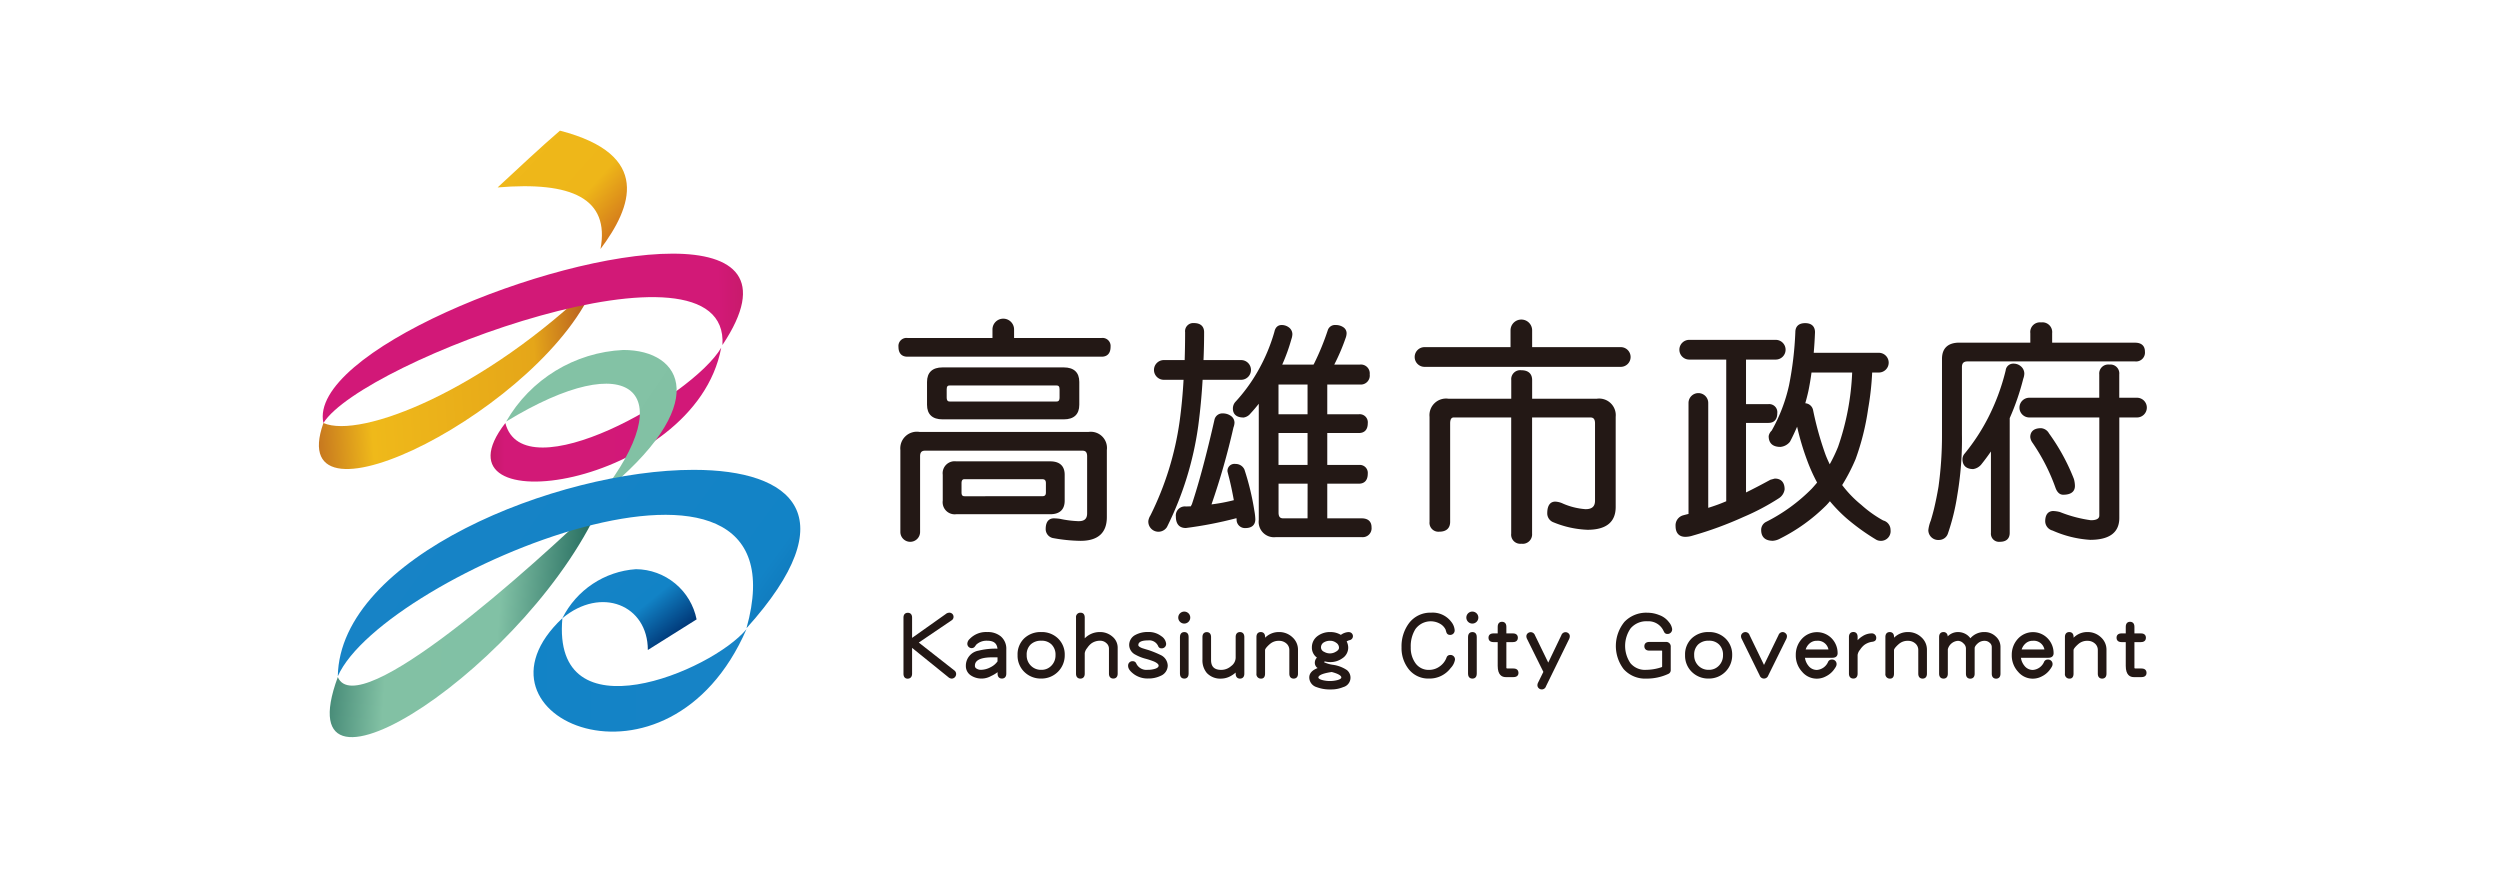 <svg xmlns="http://www.w3.org/2000/svg" xmlns:xlink="http://www.w3.org/1999/xlink" id="&#x5716;&#x5C64;_1" data-name="&#x5716;&#x5C64; 1" viewBox="0 0 45.004 16.126"><defs><style>.cls-1{fill:none;}.cls-2{clip-path:url(#clip-path);}.cls-3{fill:url(#linear-gradient);}.cls-4{clip-path:url(#clip-path-2);}.cls-5{fill:url(#linear-gradient-2);}.cls-6{clip-path:url(#clip-path-3);}.cls-7{fill:url(#linear-gradient-3);}.cls-8{clip-path:url(#clip-path-4);}.cls-9{fill:url(#linear-gradient-4);}.cls-10{clip-path:url(#clip-path-5);}.cls-11{fill:url(#linear-gradient-5);}.cls-12{clip-path:url(#clip-path-6);}.cls-13{fill:url(#linear-gradient-6);}.cls-14{clip-path:url(#clip-path-7);}.cls-15{fill:url(#linear-gradient-7);}.cls-16{clip-path:url(#clip-path-8);}.cls-17{fill:url(#linear-gradient-8);}.cls-18{clip-path:url(#clip-path-9);}.cls-19{fill:url(#linear-gradient-9);}.cls-20{fill:#231815;}</style><clipPath id="clip-path"><path class="cls-1" d="M8.959,3.374c1.332-.112,2.021.197,1.851,1.108.564-.751.934-1.699-.73-2.13-.346.297-.787.712-1.122,1.022"></path></clipPath><linearGradient id="linear-gradient" x1="-862.828" y1="-1185.234" x2="-858.585" y2="-1185.234" gradientTransform="translate(1007.511 -720.398) rotate(-89.988) scale(0.841)" gradientUnits="userSpaceOnUse"><stop offset="0" stop-color="#c2521d"></stop><stop offset="0.4" stop-color="#eeb619"></stop><stop offset="1" stop-color="#efb91a"></stop></linearGradient><clipPath id="clip-path-2"><path class="cls-1" d="M5.822,7.615c-.76,2.145,4.032-.301,4.892-2.526C8.715,7.034,6.487,7.908,5.822,7.615"></path></clipPath><linearGradient id="linear-gradient-2" x1="-128.187" y1="663.31" x2="-123.947" y2="663.31" gradientTransform="matrix(1.419, 0, -0, 1.419, 186.892, -933.956)" gradientUnits="userSpaceOnUse"><stop offset="0" stop-color="#a94823"></stop><stop offset="0.28" stop-color="#efb91a"></stop><stop offset="0.78" stop-color="#e5a619"></stop><stop offset="1" stop-color="#a94823"></stop></linearGradient><clipPath id="clip-path-3"><path class="cls-1" d="M5.822,7.615c.703-1.123,7.32-3.563,7.183-1.404.798-1.195.216-1.645-.897-1.645-2.219,0-6.563,1.796-6.286,3.05"></path></clipPath><linearGradient id="linear-gradient-3" x1="13.828" y1="-610.893" x2="18.068" y2="-610.893" gradientTransform="translate(47.832 -1435.123) rotate(179.991) scale(2.359)" gradientUnits="userSpaceOnUse"><stop offset="0" stop-color="#9b1e36"></stop><stop offset="0.25" stop-color="#d21977"></stop><stop offset="1" stop-color="#d21878"></stop></linearGradient><clipPath id="clip-path-4"><path class="cls-1" d="M9.097,7.615c-1.44,1.857,3.414,1.171,3.886-1.356-.509.877-3.563,2.612-3.886,1.356"></path></clipPath><linearGradient id="linear-gradient-4" x1="-77.523" y1="772.505" x2="-73.284" y2="772.505" gradientTransform="translate(105.112 -962.632) scale(1.256)" gradientUnits="userSpaceOnUse"><stop offset="0" stop-color="#891c27"></stop><stop offset="0.25" stop-color="#d21977"></stop><stop offset="1" stop-color="#d21878"></stop></linearGradient><clipPath id="clip-path-5"><path class="cls-1" d="M11.222,6.3A2.572,2.572,0,0,0,9.111,7.589c2.258-1.378,3.155-.531,1.699,1.32,2.04-1.637,1.476-2.609.413-2.609h0"></path></clipPath><linearGradient id="linear-gradient-5" x1="-417.197" y1="-797.065" x2="-412.953" y2="-797.065" gradientTransform="translate(1182.964 -601.311) rotate(-89.956) scale(1.47)" gradientUnits="userSpaceOnUse"><stop offset="0" stop-color="#004a42"></stop><stop offset="0.34" stop-color="#82c1a4"></stop><stop offset="1" stop-color="#84c3a6"></stop></linearGradient><clipPath id="clip-path-6"><path class="cls-1" d="M6.081,12.188c-1.012,2.747,3.535-.261,4.771-3.208-1.304,1.269-4.414,4.045-4.771,3.208"></path></clipPath><linearGradient id="linear-gradient-6" x1="-16.573" y1="631.766" x2="-12.332" y2="631.766" gradientTransform="translate(952.225 33.553) rotate(89.999) scale(1.495)" gradientUnits="userSpaceOnUse"><stop offset="0" stop-color="#004a42"></stop><stop offset="0.34" stop-color="#82c1a4"></stop><stop offset="0.65" stop-color="#81c1a5"></stop><stop offset="1" stop-color="#004a43"></stop></linearGradient><clipPath id="clip-path-7"><path class="cls-1" d="M12.484,8.458c-2.448,0-6.366,1.566-6.403,3.716.815-1.85,8.514-5.017,7.357-.865,1.823-2.022.825-2.851-.947-2.851h-.007"></path></clipPath><linearGradient id="linear-gradient-7" x1="-225.918" y1="-447.61" x2="-221.677" y2="-447.61" gradientTransform="translate(1366.474 -668.181) rotate(-90.028) scale(3.03)" gradientUnits="userSpaceOnUse"><stop offset="0" stop-color="#043a7a"></stop><stop offset="0.35" stop-color="#1283c6"></stop><stop offset="0.78" stop-color="#1783c6"></stop><stop offset="1" stop-color="#043a7a"></stop></linearGradient><clipPath id="clip-path-8"><path class="cls-1" d="M13.438,11.326c-.628.761-3.512,1.957-3.314-.198-1.898,1.783,1.908,3.436,3.314.198"></path></clipPath><linearGradient id="linear-gradient-8" x1="-78.585" y1="794.634" x2="-74.347" y2="794.634" gradientTransform="translate(104.9 -964.633) scale(1.23)" gradientUnits="userSpaceOnUse"><stop offset="0" stop-color="#043a7a"></stop><stop offset="0.23" stop-color="#1283c6"></stop><stop offset="1" stop-color="#1783c6"></stop></linearGradient><clipPath id="clip-path-9"><path class="cls-1" d="M10.124,11.129c.699-.582,1.538-.236,1.538.572l.878-.551a1.124,1.124,0,0,0-1.091-.904,1.603,1.603,0,0,0-1.325.882"></path></clipPath><linearGradient id="linear-gradient-9" x1="-1211.527" y1="-1216.182" x2="-1207.284" y2="-1216.182" gradientTransform="translate(872.017 -845.995) rotate(-90.032) scale(0.708)" gradientUnits="userSpaceOnUse"><stop offset="0" stop-color="#043a7a"></stop><stop offset="0.14" stop-color="#013b7b"></stop><stop offset="0.39" stop-color="#1283c6"></stop><stop offset="1" stop-color="#1783c6"></stop></linearGradient></defs><g class="cls-2"><rect class="cls-3" x="8.627" y="1.668" width="3.448" height="3.496" transform="translate(0.887 8.824) rotate(-48.009)"></rect></g><g class="cls-4"><rect class="cls-5" x="4.904" y="4.897" width="5.967" height="5.05" transform="translate(-0.5 0.57) rotate(-4.01)"></rect></g><g class="cls-6"><rect class="cls-7" x="5.514" y="3.98" width="8.32" height="3.709" transform="translate(-0.1 0.168) rotate(-0.992)"></rect></g><g class="cls-8"><rect class="cls-9" x="7.657" y="6.259" width="5.326" height="3.213"></rect></g><g class="cls-10"><rect class="cls-11" x="8.818" y="5.254" width="4.326" height="4.612" transform="translate(-1.423 12.446) rotate(-56.044)"></rect></g><g class="cls-12"><rect class="cls-13" x="4.789" y="8.868" width="6.341" height="6.182" transform="translate(-4.525 19.064) rotate(-85.998)"></rect></g><g class="cls-14"><rect class="cls-15" x="5.945" y="4.478" width="9.452" height="10.375" transform="translate(-3.422 12.611) rotate(-53.973)"></rect></g><g class="cls-16"><rect class="cls-17" x="8.225" y="11.129" width="5.213" height="3.436"></rect></g><g class="cls-18"><rect class="cls-19" x="9.933" y="9.649" width="2.795" height="2.654" transform="translate(-4.381 9.567) rotate(-38.967)"></rect></g><path class="cls-20" d="M19.166,9.013V8.546c0-.11-.045-.241-.262-.241H17.212a.215.215,0,0,0-.241.241v.466a.217.217,0,0,0,.241.245h1.691C19.076,9.258,19.166,9.173,19.166,9.013Zm-.338-.148c0,.049-.019.068-.069.068H17.365c-.034,0-.056-.012-.056-.068V8.699c0-.064.027-.073.056-.073H18.759c.049,0,.069.021.069.073Z"></path><path class="cls-20" d="M19.15,7.549c.183,0,.279-.091.279-.262V6.876c0-.172-.097-.262-.279-.262H16.967c-.183,0-.279.091-.279.262v.411c0,.172.097.262.279.262Zm-2.108-.542c0-.057.022-.068.056-.068h1.92c.033,0,.056.012.056.068v.148c0,.064-.027.073-.056.073H17.098c-.029,0-.056-.009-.056-.073Z"></path><path class="cls-20" d="M19.599,7.775h-3.048a.299.299,0,0,0-.343.326V9.576a.177.177,0,1,0,.355,0V8.215c0-.072.027-.102.09-.102h2.832c.042,0,.085.012.085.102V9.241c0,.097-.047.141-.153.141a1.881,1.881,0,0,1-.335-.042.854.854,0,0,0-.11-.009c-.067,0-.148.034-.148.194a.165.165,0,0,0,.126.16,2.908,2.908,0,0,0,.501.051c.315,0,.474-.144.474-.428V8.101A.291.291,0,0,0,19.599,7.775Z"></path><path class="cls-20" d="M19.832,6.084H18.255V5.931a.194.194,0,0,0-.389,0v.153h-1.531a.145.145,0,0,0-.161.16c0,.114.057.177.161.177h3.497c.103,0,.16-.063.16-.177A.145.145,0,0,0,19.832,6.084Z"></path><path class="cls-20" d="M21.649,6.837H22.342a.177.177,0,1,0,0-.355h-.677c.007-.165.011-.333.011-.501,0-.106-.065-.165-.182-.165a.147.147,0,0,0-.16.165c0,.167-.003.335-.008.501h-.375a.177.177,0,1,0,0,.355h.355c-.014.257-.038.506-.07.742a5.5,5.5,0,0,1-.527,1.7.252.252,0,0,0-.037.098.182.182,0,0,0,.335.111,5.884,5.884,0,0,0,.562-1.811C21.605,7.408,21.632,7.126,21.649,6.837Z"></path><path class="cls-20" d="M22.402,8.453a.172.172,0,0,0-.162-.101.125.125,0,0,0-.143.138l.017.068c.035.131.067.281.097.446a3.244,3.244,0,0,1-.402.076,12.851,12.851,0,0,0,.395-1.384.27.27,0,0,0,.019-.09.151.151,0,0,0-.068-.121.247.247,0,0,0-.144-.043.145.145,0,0,0-.147.107c-.14.618-.277,1.133-.409,1.531a.093.093,0,0,0-.016.034c-.031.002-.063.003-.095.003a.163.163,0,0,0-.177.177c0,.174.096.211.18.211h.001a7.113,7.113,0,0,0,.91-.177l.003.019a.15.15,0,0,0,.16.159c.114,0,.177-.057.177-.16a1.034,1.034,0,0,0-.017-.149A4.712,4.712,0,0,0,22.402,8.453Z"></path><path class="cls-20" d="M24.512,9.331H23.893V8.707h.569c.103,0,.16-.064.16-.179a.144.144,0,0,0-.16-.158H23.893V7.795h.569c.103,0,.16-.062.16-.175a.146.146,0,0,0-.16-.163H23.893V6.922h.586a.162.162,0,0,0,.178-.182.16.16,0,0,0-.178-.177h-.46a3.63,3.63,0,0,0,.203-.474.266.266,0,0,0,.019-.09.13.13,0,0,0-.06-.109.238.238,0,0,0-.135-.039.136.136,0,0,0-.142.088,4.575,4.575,0,0,1-.247.604.096.096,0,0,0-.011.021h-.564a3.29,3.29,0,0,0,.165-.458.302.302,0,0,0,.018-.09.154.154,0,0,0-.067-.125.211.211,0,0,0-.127-.04c-.047,0-.109.022-.13.123a3.191,3.191,0,0,1-.307.723,2.996,2.996,0,0,1-.4.543.181.181,0,0,0-.04.116c0,.06.025.16.194.16a.194.194,0,0,0,.123-.073c.052-.056.101-.114.149-.175V9.36a.276.276,0,0,0,.309.309h1.543A.16.16,0,0,0,24.69,9.492C24.69,9.388,24.627,9.331,24.512,9.331Zm-.974,0h-.437c-.042,0-.085-.012-.085-.103V8.707h.523Zm0-.962h-.523V7.795h.523Zm0-.911h-.523V6.922h.523Z"></path><path class="cls-20" d="M29.176,6.249H27.581V5.947a.194.194,0,0,0-.389,0v.302H25.644a.177.177,0,0,0,0,.355H29.176a.177.177,0,1,0,0-.355Z"></path><path class="cls-20" d="M28.743,7.178H27.581V6.842c0-.114-.069-.177-.194-.177a.162.162,0,0,0-.182.177v.336H26.077a.299.299,0,0,0-.343.326V9.394a.16.16,0,0,0,.177.177c.125,0,.194-.063.194-.177V7.622c0-.107.048-.107.068-.107h1.031V9.606a.164.164,0,0,0,.182.182.17.17,0,0,0,.194-.182V7.515h1.048c.042,0,.085.013.085.107V9.013c0,.104-.054.153-.17.153a1.247,1.247,0,0,1-.404-.099A.36.36,0,0,0,27.997,9.03c-.065,0-.144.037-.144.211a.172.172,0,0,0,.116.163,1.777,1.777,0,0,0,.608.133c.337,0,.508-.138.508-.411V7.503A.299.299,0,0,0,28.743,7.178Z"></path><path class="cls-20" d="M33.9,9.369a2.124,2.124,0,0,1-.394-.281,2.032,2.032,0,0,1-.344-.356,3.364,3.364,0,0,0,.242-.468,4.493,4.493,0,0,0,.226-.908,5.12,5.12,0,0,0,.072-.65h.12a.177.177,0,1,0,0-.355H32.65c.01-.115.018-.239.023-.369,0-.106-.063-.165-.177-.165s-.177.058-.177.163a6.125,6.125,0,0,1-.114.958,2.953,2.953,0,0,1-.312.814.175.175,0,0,0-.054.099c0,.089.037.194.211.194a.248.248,0,0,0,.169-.089l.005-.007c.044-.083.086-.173.127-.268a4.631,4.631,0,0,0,.181.608,3.091,3.091,0,0,0,.179.398c-.03.036-.062.073-.096.11a3.136,3.136,0,0,1-.829.601.161.161,0,0,0-.082.143c0,.089.037.194.211.194a.316.316,0,0,0,.132-.041,3.196,3.196,0,0,0,.817-.586c.027-.026.052-.055.077-.085a2.739,2.739,0,0,0,.298.306,3.927,3.927,0,0,0,.527.381.158.158,0,0,0,.073.025.174.174,0,0,0,.194-.194A.177.177,0,0,0,33.9,9.369Zm-.962-1.011c-.027-.056-.053-.114-.076-.174a5.773,5.773,0,0,1-.224-.803.154.154,0,0,0-.14-.122c.02-.07.039-.143.056-.22.021-.101.04-.213.056-.333h.732a4.638,4.638,0,0,1-.254,1.338A2.798,2.798,0,0,1,32.938,8.358Z"></path><path class="cls-20" d="M32.126,8.809c0-.125-.063-.194-.177-.194l-.078.021c-.161.088-.309.165-.44.229V7.613h.403c.103,0,.16-.062.16-.175a.146.146,0,0,0-.16-.163h-.403V6.473h.535a.177.177,0,0,0,0-.355H30.409a.177.177,0,0,0,0,.355h.666V9.024l-.021.008c-.088.038-.19.075-.303.11V7.254a.177.177,0,1,0-.355,0V9.252c-.033.007-.065.016-.099.025a.187.187,0,0,0-.134.193c0,.125.063.194.177.194a.445.445,0,0,0,.131-.022,6.554,6.554,0,0,0,.915-.336,4.173,4.173,0,0,0,.634-.335A.226.226,0,0,0,32.126,8.809Z"></path><path class="cls-20" d="M38.468,7.16h-.318V6.74a.16.16,0,0,0-.178-.177.162.162,0,0,0-.182.177v.42H36.531a.177.177,0,1,0,0,.355h1.26V9.275c0,.025,0,.09-.153.09a2.373,2.373,0,0,1-.557-.148.551.551,0,0,0-.122-.018h-0c-.063.002-.138.035-.142.177a.176.176,0,0,0,.133.175,1.96,1.96,0,0,0,.676.167c.348,0,.525-.132.525-.394V7.515h.318a.177.177,0,0,0,0-.355Z"></path><path class="cls-20" d="M37.141,8.906c.175,0,.211-.087.211-.16a.481.481,0,0,0-.019-.125,3.684,3.684,0,0,0-.448-.82.178.178,0,0,0-.143-.093c-.169,0-.194.101-.194.16a.21.21,0,0,0,.04.102,3.496,3.496,0,0,1,.411.802C37.029,8.861,37.077,8.906,37.141,8.906Z"></path><path class="cls-20" d="M36.441,6.728a.173.173,0,0,0-.066-.137A.198.198,0,0,0,36.247,6.546a.137.137,0,0,0-.142.124,3.911,3.911,0,0,1-.32.859,3.61,3.61,0,0,1-.416.634.153.153,0,0,0-.041.104c0,.114.069.177.194.177a.238.238,0,0,0,.141-.079c.06-.075.12-.155.177-.238V9.593a.146.146,0,0,0,.163.16c.113,0,.175-.057.175-.16V7.527a4.415,4.415,0,0,0,.244-.709A.298.298,0,0,0,36.441,6.728Z"></path><path class="cls-20" d="M35.42,6.506h3.014A.16.16,0,0,0,38.612,6.329c0-.103-.063-.16-.177-.16H36.942V5.998a.176.176,0,0,0-.199-.194.174.174,0,0,0-.194.194v.17h-1.277c-.205,0-.313.101-.313.292V7.817a6.736,6.736,0,0,1-.063.945c-.023.135-.05.269-.08.396-.019.076-.039.148-.059.214a.624.624,0,0,0-.044.172.178.178,0,0,0,.194.176.168.168,0,0,0,.159-.117,3.91,3.91,0,0,0,.167-.679A6.001,6.001,0,0,0,35.318,7.817V6.609C35.318,6.537,35.349,6.506,35.42,6.506Z"></path><path class="cls-20" d="M17.177,12.067l-.636-.499-.001-.001.589-.399a.073.073,0,0,0,.036-.059.074.074,0,0,0-.084-.079.099.099,0,0,0-.055.023l-.607.43v-.364c0-.08-.054-.088-.077-.088s-.078.009-.078.088v1.008c0,.081.052.09.074.09.051,0,.081-.033.081-.09v-.464l.65.525a.103.103,0,0,0,.061.028.081.081,0,0,0,.059-.025.085.085,0,0,0,.023-.059A.08.08,0,0,0,17.177,12.067Z"></path><path class="cls-20" d="M17.771,11.378a.407.407,0,0,0-.316.125.124.124,0,0,0-.041.077.078.078,0,0,0,.084.087.071.071,0,0,0,.054-.032l.022-.03a.271.271,0,0,1,.198-.071c.115,0,.174.046.184.143a1.289,1.289,0,0,0-.342.036.274.274,0,0,0-.227.274.2.2,0,0,0,.086.169.35.35,0,0,0,.369.013.578.578,0,0,0,.116-.069v.025c0,.081.054.09.078.09.024,0,.079-.009.079-.09V11.69a.29.29,0,0,0-.1-.235A.367.367,0,0,0,17.771,11.378Zm.186.528a.336.336,0,0,1-.127.106.376.376,0,0,1-.172.046.138.138,0,0,1-.078-.022.054.054,0,0,1-.03-.048c0-.038,0-.155.314-.155h.093Z"></path><path class="cls-20" d="M18.745,11.378a.428.428,0,0,0-.307.113.398.398,0,0,0-.12.302.405.405,0,0,0,.121.302.42.42,0,0,0,.306.12.417.417,0,0,0,.422-.422.401.401,0,0,0-.12-.299A.417.417,0,0,0,18.745,11.378Zm.183.604a.242.242,0,0,1-.183.076.253.253,0,0,1-.188-.075.258.258,0,0,1-.075-.19.251.251,0,0,1,.07-.19.265.265,0,0,1,.193-.069.247.247,0,0,1,.187.07.256.256,0,0,1,.069.189A.262.262,0,0,1,18.928,11.982Z"></path><path class="cls-20" d="M19.804,11.378a.377.377,0,0,0-.277.113v-.373c0-.08-.051-.088-.073-.088a.078.078,0,0,0-.084.088v1.008c0,.081.055.09.079.09.023,0,.078-.009.078-.09V11.758a.187.187,0,0,1,.043-.091.356.356,0,0,1,.072-.081.267.267,0,0,1,.162-.052.162.162,0,0,1,.112.043.13.13,0,0,1,.047.102v.446c0,.081.055.09.079.09.023,0,.078-.009.078-.09v-.463a.258.258,0,0,0-.097-.204A.334.334,0,0,0,19.804,11.378Z"></path><path class="cls-20" d="M20.895,11.792a1.867,1.867,0,0,0-.218-.089c-.041-.012-.081-.024-.118-.036-.042-.017-.067-.035-.067-.052,0-.022,0-.087.177-.087a.175.175,0,0,1,.179.101.06.06,0,0,0,.056.042.079.079,0,0,0,.088-.085.185.185,0,0,0-.088-.135.368.368,0,0,0-.234-.074.466.466,0,0,0-.23.052.204.204,0,0,0-.113.185.199.199,0,0,0,.112.171.782.782,0,0,0,.186.074,1.43,1.43,0,0,1,.146.048c.055.024.086.051.086.074,0,.009,0,.037-.063.058a.426.426,0,0,1-.134.019.202.202,0,0,1-.205-.113.064.064,0,0,0-.06-.042.078.078,0,0,0-.087.085c0,.048.035.097.107.15a.418.418,0,0,0,.253.076.502.502,0,0,0,.226-.048.202.202,0,0,0,.127-.185A.218.218,0,0,0,20.895,11.792Z"></path><path class="cls-20" d="M21.32,11.378c-.024,0-.079.009-.079.09v.658c0,.081.055.09.079.09.023,0,.077-.009.077-.09v-.658C21.398,11.387,21.344,11.378,21.32,11.378Z"></path><path class="cls-20" d="M21.242,11.041a.108.108,0,1,0,.153,0A.109.109,0,0,0,21.242,11.041Z"></path><path class="cls-20" d="M22.322,11.378c-.023,0-.078.009-.078.09v.373a.191.191,0,0,1-.081.149.269.269,0,0,1-.176.069c-.127,0-.186-.057-.186-.178v-.412c0-.081-.054-.09-.077-.09-.023,0-.078.009-.078.09v.403a.354.354,0,0,0,.079.243.332.332,0,0,0,.262.101.359.359,0,0,0,.167-.046.487.487,0,0,0,.09-.063v.019c0,.081.054.09.078.09s.078-.009.078-.09v-.658C22.399,11.387,22.345,11.378,22.322,11.378Z"></path><path class="cls-20" d="M23.025,11.378a.344.344,0,0,0-.251.102v-.012c0-.081-.054-.09-.078-.09s-.078.009-.078.09v.658a.08.08,0,0,0,.087.09c.021,0,.068-.009.068-.09v-.423c0-.01.009-.042.089-.111a.236.236,0,0,1,.162-.056.194.194,0,0,1,.132.047.152.152,0,0,1,.054.12v.423c0,.081.054.09.078.09s.078-.009.078-.09v-.423a.3.3,0,0,0-.101-.232A.344.344,0,0,0,23.025,11.378Z"></path><path class="cls-20" d="M24.282,11.378a.254.254,0,0,0-.144.051.36.36,0,0,0-.191-.051.37.37,0,0,0-.225.069.25.25,0,0,0-.106.21.22.22,0,0,0,.091.181.129.129,0,0,0-.038.087.115.115,0,0,0,.035.089l.016.012c-.101.039-.151.096-.151.169a.184.184,0,0,0,.134.175.668.668,0,0,0,.254.041.558.558,0,0,0,.223-.042.176.176,0,0,0,.066-.307.603.603,0,0,0-.255-.095.567.567,0,0,1-.156-.046.061.061,0,0,1,.014-.015.394.394,0,0,0,.095.013.37.37,0,0,0,.218-.067.228.228,0,0,0,.108-.195.247.247,0,0,0-.028-.111.216.216,0,0,1,.052-.022.073.073,0,0,0-.013-.145Zm-.309.719c.156.041.173.081.173.097,0,.024-.037.039-.068.048a.543.543,0,0,1-.263.003c-.031-.007-.082-.024-.082-.051C23.734,12.175,23.758,12.128,23.974,12.097Zm.079-.368a.203.203,0,0,1-.215.005.088.088,0,0,1-.057-.077.103.103,0,0,1,.05-.092.21.21,0,0,1,.116-.03.176.176,0,0,1,.106.035.105.105,0,0,1,.052.087C24.106,11.683,24.089,11.707,24.053,11.729Z"></path><path class="cls-20" d="M26.103,11.791a.066.066,0,0,0-.064.049.336.336,0,0,1-.124.158.322.322,0,0,1-.19.061.289.289,0,0,1-.247-.124.469.469,0,0,1-.082-.283.579.579,0,0,1,.083-.326.34.34,0,0,1,.441-.099.242.242,0,0,1,.104.109c.004.017.009.033.015.051a.063.063,0,0,0,.059.042.08.08,0,0,0,.088-.087.268.268,0,0,0-.061-.148.419.419,0,0,0-.364-.165.479.479,0,0,0-.398.191.693.693,0,0,0-.133.432.611.611,0,0,0,.124.388.447.447,0,0,0,.371.175.474.474,0,0,0,.39-.19.284.284,0,0,0,.077-.149A.08.08,0,0,0,26.103,11.791Z"></path><path class="cls-20" d="M26.428,11.041a.108.108,0,1,0,.153-0A.109.109,0,0,0,26.428,11.041Z"></path><path class="cls-20" d="M26.506,11.378c-.024,0-.079.009-.079.09v.658c0,.081.055.09.079.09.023,0,.078-.009.078-.09v-.658C26.584,11.387,26.53,11.378,26.506,11.378Z"></path><path class="cls-20" d="M27.245,12.034h-.1c-.028,0-.028-.007-.028-.011v-.464h.117c.081,0,.09-.055.09-.079,0-.023-.009-.078-.09-.078h-.117v-.119c0-.081-.055-.09-.079-.09-.023,0-.077.009-.077.09v.119h-.076c-.081,0-.09.054-.09.078,0,.024.009.079.09.079h.076v.428c0,.167.079.202.144.202h.14c.081,0,.09-.053.09-.076C27.334,12.089,27.326,12.034,27.245,12.034Z"></path><path class="cls-20" d="M28.181,11.38a.081.081,0,0,0-.074.055l-.236.493-.24-.494a.083.083,0,0,0-.073-.054.085.085,0,0,0-.056.02.072.072,0,0,0-.025.054.111.111,0,0,0,.013.049l.293.592-.094.191a.11.11,0,0,0-.013.049.073.073,0,0,0,.025.055.079.079,0,0,0,.129-.035l.418-.854a.123.123,0,0,0,.011-.048.067.067,0,0,0-.025-.053A.079.079,0,0,0,28.181,11.38Z"></path><path class="cls-20" d="M29.866,11.071a.567.567,0,0,0-.211-.041.54.54,0,0,0-.413.165.688.688,0,0,0-.014.85.519.519,0,0,0,.409.171.923.923,0,0,0,.396-.085.073.073,0,0,0,.043-.069v-.416a.082.082,0,0,0-.09-.09h-.295c-.081,0-.09.054-.09.077,0,.024.009.079.09.079h.218c.012,0,.012.002.012.011v.273c0,.006-.001.011-.012.015a.887.887,0,0,1-.271.047.341.341,0,0,1-.287-.119.553.553,0,0,1,.003-.628.371.371,0,0,1,.303-.127.299.299,0,0,1,.277.149l.023.044a.061.061,0,0,0,.053.035.083.083,0,0,0,.091-.091.244.244,0,0,0-.058-.122A.378.378,0,0,0,29.866,11.071Z"></path><path class="cls-20" d="M30.761,11.378a.428.428,0,0,0-.307.113.398.398,0,0,0-.12.302.405.405,0,0,0,.121.302.42.42,0,0,0,.306.12.417.417,0,0,0,.421-.422.401.401,0,0,0-.12-.299A.417.417,0,0,0,30.761,11.378Zm.183.604a.242.242,0,0,1-.183.076.253.253,0,0,1-.188-.075.258.258,0,0,1-.075-.19.251.251,0,0,1,.07-.19.265.265,0,0,1,.193-.069.247.247,0,0,1,.187.07.256.256,0,0,1,.069.189A.262.262,0,0,1,30.944,11.982Z"></path><path class="cls-20" d="M32.09,11.378a.081.081,0,0,0-.074.055l-.261.537-.26-.537a.079.079,0,0,0-.127-.035.071.071,0,0,0-.027.055.111.111,0,0,0,.013.049l.324.659a.081.081,0,0,0,.153 0l.326-.66a.121.121,0,0,0,.011-.048.067.067,0,0,0-.025-.053A.079.079,0,0,0,32.09,11.378Z"></path><path class="cls-20" d="M33.08,11.76a.381.381,0,0,0-.1-.261.368.368,0,0,0-.545.003.421.421,0,0,0-.108.287.431.431,0,0,0,.113.303.344.344,0,0,0,.428.084.399.399,0,0,0,.133-.105c.053-.067.06-.094.06-.11a.08.08,0,0,0-.087-.088.071.071,0,0,0-.064.038.238.238,0,0,1-.203.149.19.19,0,0,1-.153-.076.294.294,0,0,1-.062-.143h.494C33.071,11.841,33.08,11.784,33.08,11.76Zm-.176-.068h-.399A.238.238,0,0,1,32.572,11.586a.191.191,0,0,1,.136-.051.194.194,0,0,1,.207.157Z"></path><path class="cls-20" d="M33.688,11.402a.306.306,0,0,0-.162.052.402.402,0,0,0-.086.071v-.058c0-.081-.052-.09-.075-.09-.051,0-.081.033-.081.09v.658c0,.057.029.09.081.09.022,0,.075-.009.075-.09v-.335a.186.186,0,0,1,.044-.094.365.365,0,0,1,.074-.084.31.31,0,0,1,.147-.059c.061-.008.07-.043.07-.064A.079.079,0,0,0,33.688,11.402Z"></path><path class="cls-20" d="M34.347,11.378a.344.344,0,0,0-.251.102v-.012c0-.081-.054-.09-.078-.09s-.078.009-.078.09v.658a.08.08,0,0,0,.087.09c.021,0,.068-.009.068-.09v-.423c0-.01.009-.042.089-.111a.236.236,0,0,1,.162-.056.194.194,0,0,1,.132.047.152.152,0,0,1,.054.12v.423c0,.081.054.09.078.09s.078-.009.078-.09v-.423a.3.3,0,0,0-.101-.232A.344.344,0,0,0,34.347,11.378Z"></path><path class="cls-20" d="M35.729,11.378a.327.327,0,0,0-.259.112.255.255,0,0,0-.081-.074.281.281,0,0,0-.141-.038.256.256,0,0,0-.186.078l-.002-.016a.072.072,0,0,0-.075-.062c-.023,0-.078.009-.078.09v.658c0,.057.029.09.081.09.023,0,.076-.009.076-.09v-.438a.202.202,0,0,1,.184-.152.14.14,0,0,1,.095.044.126.126,0,0,1,.047.089v.458c0,.081.054.09.078.09.024,0,.079-.009.079-.09v-.458c0-.026.022-.059.064-.094a.178.178,0,0,1,.119-.039.127.127,0,0,1,.086.034.097.097,0,0,1,.039.077v.48c0,.081.055.09.079.09.023,0,.078-.009.078-.09v-.48a.25.25,0,0,0-.086-.19A.286.286,0,0,0,35.729,11.378Z"></path><path class="cls-20" d="M36.968,11.76a.381.381,0,0,0-.1-.261.367.367,0,0,0-.545.003.421.421,0,0,0-.108.287.432.432,0,0,0,.113.303.344.344,0,0,0,.428.084.399.399,0,0,0,.133-.105c.053-.067.06-.094.06-.11a.08.08,0,0,0-.087-.088.071.071,0,0,0-.064.038.238.238,0,0,1-.203.149.19.19,0,0,1-.153-.076.293.293,0,0,1-.062-.143h.494C36.959,11.841,36.968,11.784,36.968,11.76Zm-.176-.068h-.399a.239.239,0,0,1,.067-.106.191.191,0,0,1,.136-.051.194.194,0,0,1,.207.157Z"></path><path class="cls-20" d="M37.579,11.378a.344.344,0,0,0-.251.102v-.012c0-.081-.054-.09-.078-.09s-.078.009-.078.09v.658a.08.08,0,0,0,.087.09c.021,0,.068-.009.068-.09v-.423c0-.01.009-.042.089-.111a.236.236,0,0,1,.162-.056.194.194,0,0,1,.132.047.152.152,0,0,1,.054.12v.423c0,.081.054.09.078.09s.078-.009.078-.09v-.423a.3.3,0,0,0-.101-.232A.344.344,0,0,0,37.579,11.378Z"></path><path class="cls-20" d="M38.551,12.034h-.1c-.028,0-.028-.007-.028-.011v-.464h.117c.081,0,.09-.055.09-.079,0-.023-.009-.078-.09-.078H38.423v-.119c0-.081-.055-.09-.079-.09-.023,0-.077.009-.077.09v.119H38.191c-.081,0-.09.054-.09.078,0,.024.009.079.09.079h.076v.428c0,.167.079.202.144.202h.14c.081,0,.09-.053.09-.076C38.641,12.089,38.632,12.034,38.551,12.034Z"></path></svg>